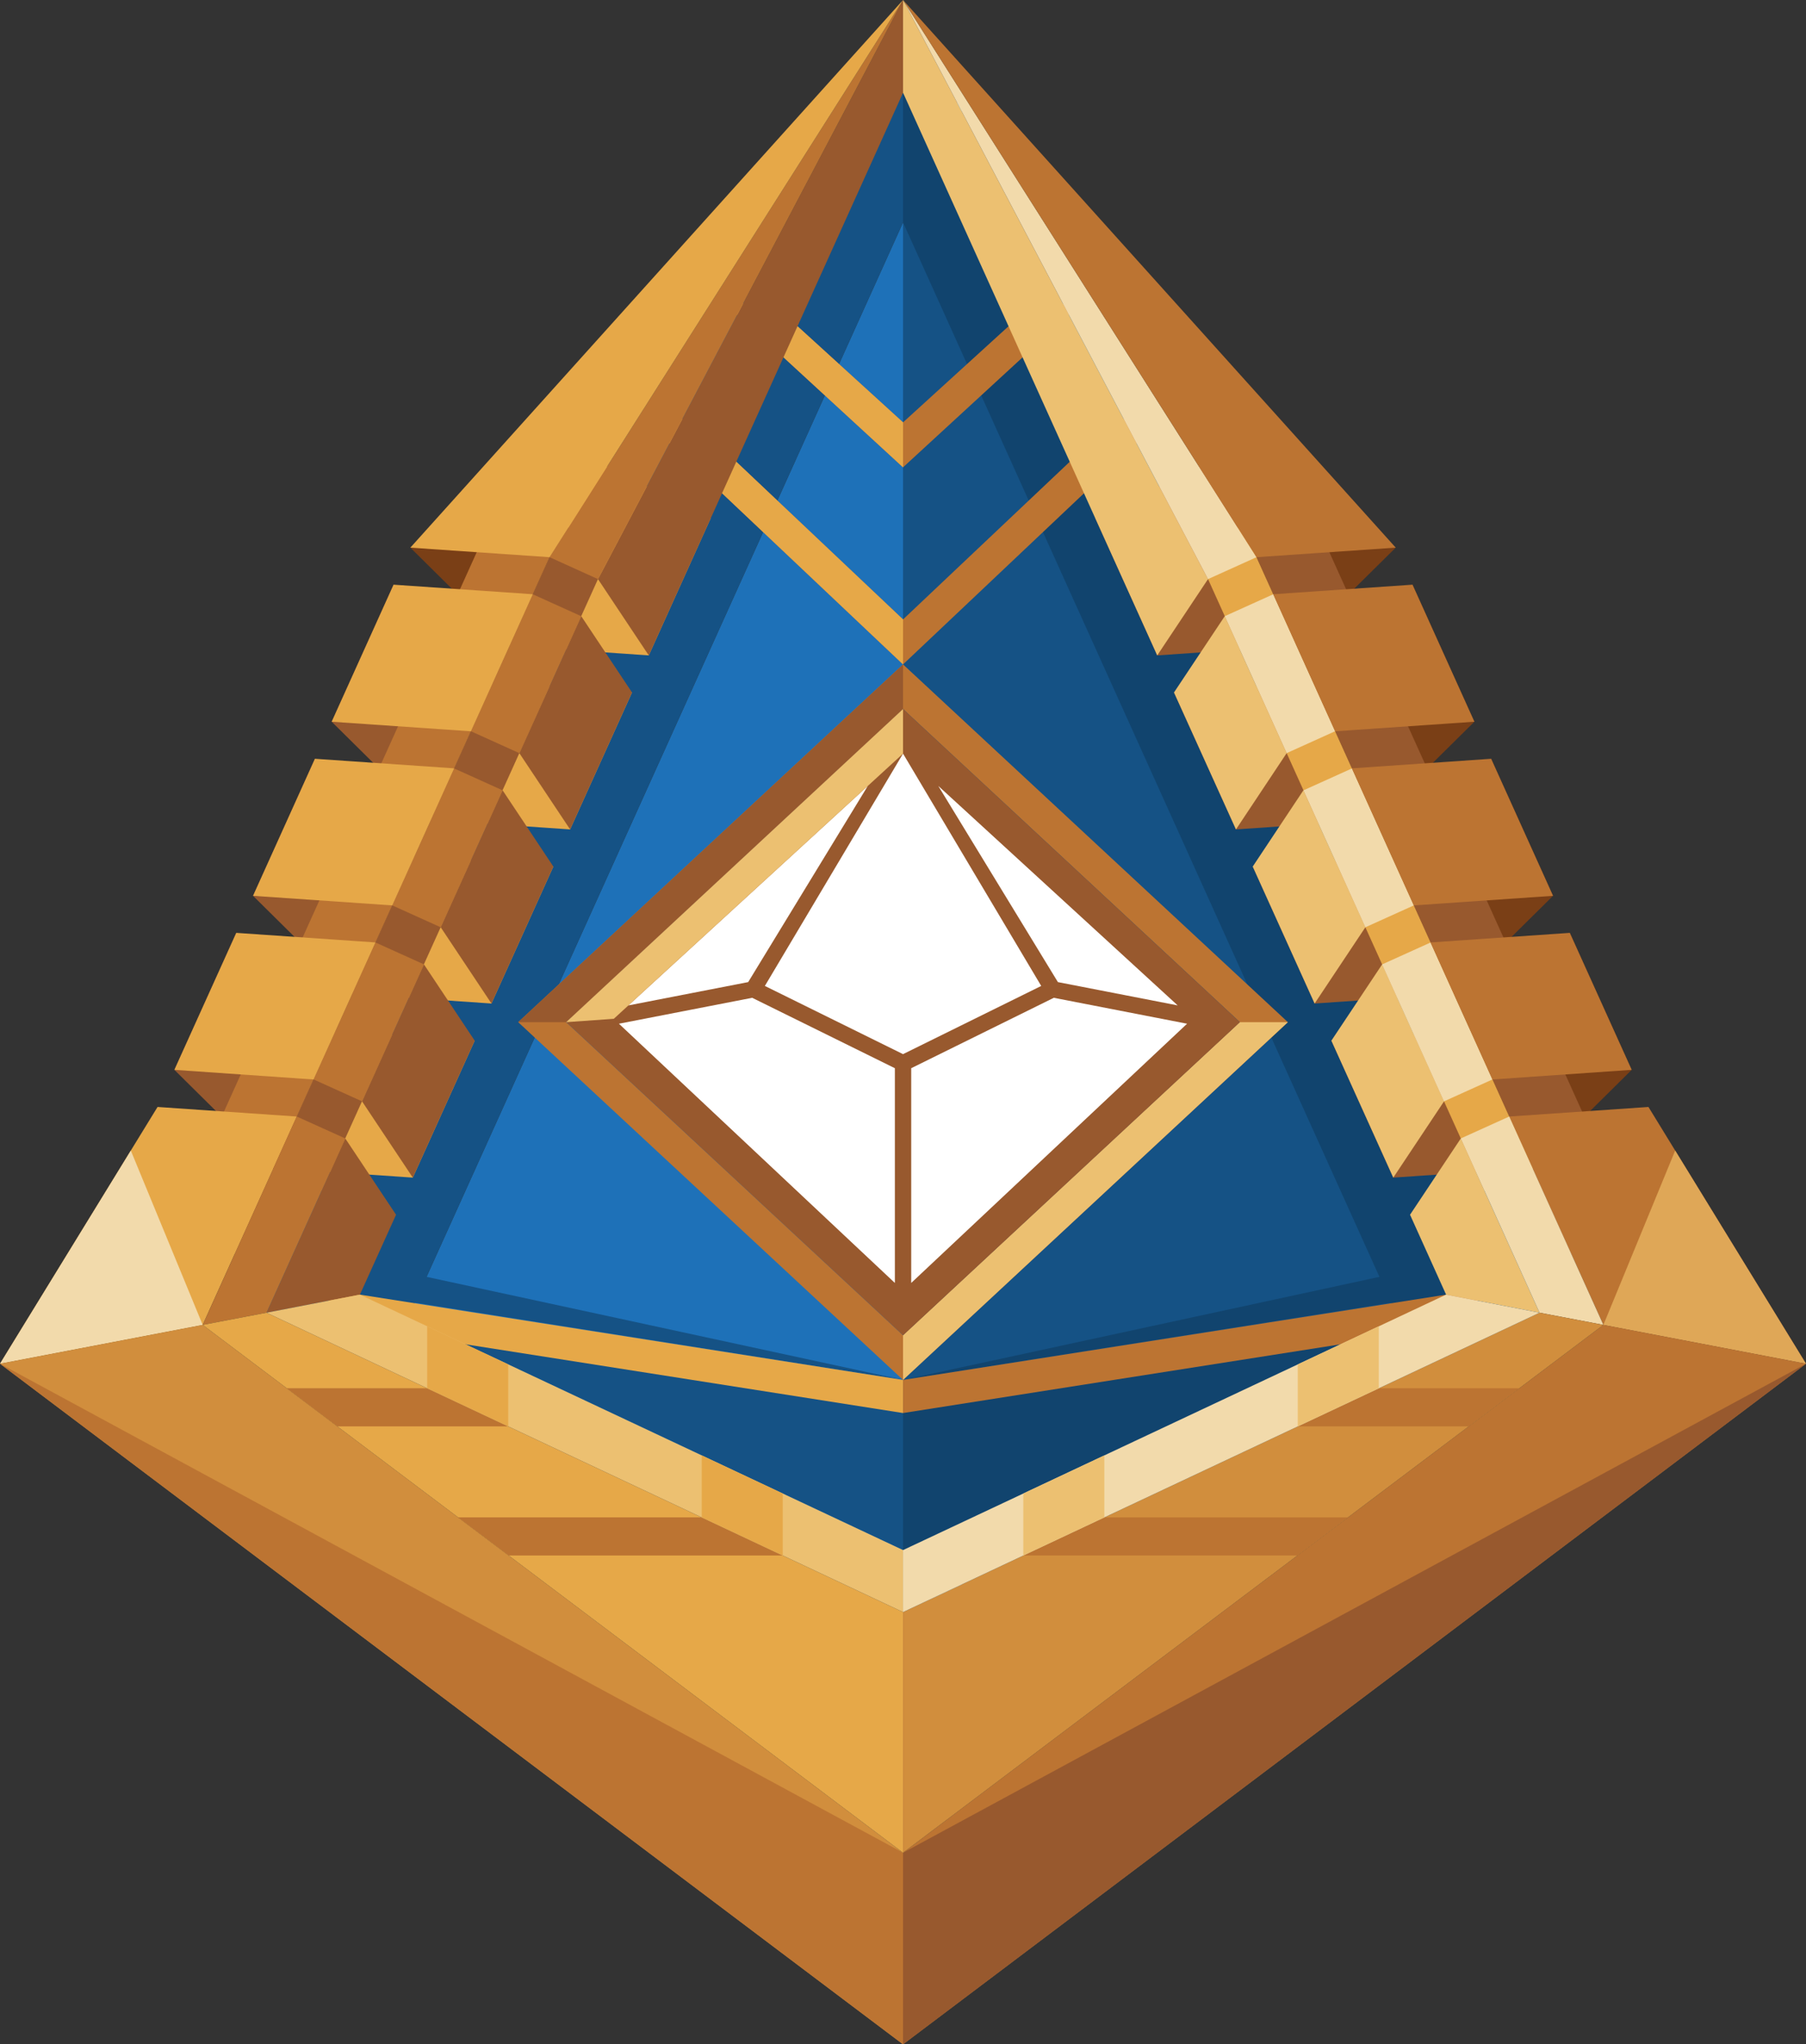 <?xml version="1.0" encoding="UTF-8"?>
<svg id="Layer_2" data-name="Layer 2" xmlns="http://www.w3.org/2000/svg" xmlns:xlink="http://www.w3.org/1999/xlink" viewBox="0 0 220.89 250">
  <rect x="0" y="0" width="220.89" height="250" fill="#333333" stroke="none"/>
  <defs>
    <style>
      .cls-1 {
        mask: url(#mask);
      }

      .cls-2 {
        fill: #ecc071;
      }

      .cls-3 {
        fill: #fff;
      }

      .cls-4 {
        fill: #f2daab;
      }

      .cls-5 {
        fill: #e6a848;
      }

      .cls-6 {
        fill: #98592e;
      }

      .cls-7 {
        fill: #bc7432;
      }

      .cls-8 {
        fill: #d18e3d;
      }

      .cls-9 {
        fill: #dfa757;
      }

      .cls-10 {
        fill: #1e71b8;
      }

      .cls-11 {
        fill: #11446e;
      }

      .cls-12 {
        fill: #155285;
      }

      .cls-13 {
        fill: #7a3f16;
      }
    </style>
    <mask id="mask" x="-17.71" y="-2.59" width="254.48" height="262.05" maskUnits="userSpaceOnUse">
      <g>
        <rect class="cls-3" x="-17.71" y="-2.59" width="254.48" height="262.05"/>
        <path d="M110.81,86.99l-41.2,38.29,41.2,38.29,41.2-38.29-41.2-38.29h0Z"/>
      </g>
    </mask>
  </defs>
  <g id="Layer_1-2" data-name="Layer 1">
    <g class="cls-1">
      <g id="professional">
        <g id="Inside">
          <g>
            <polygon class="cls-10" points="117.62 86.71 117.62 11.34 50.19 160.53 117.62 197.14 117.62 164.78 117.62 86.71"/>
            <polygon class="cls-12" points="50.19 160.53 110.45 27.2 110.45 11.34 67.22 68.14 32.6 160.53 50.19 160.53"/>
            <polygon class="cls-12" points="40.41 153.6 40.41 157.67 110.45 168.75 40.41 153.6"/>
            <polygon class="cls-12" points="44.02 158.32 110.45 170.3 110.45 189.56 44.02 158.32"/>
            <polygon class="cls-12" points="110.45 86.71 110.45 11.34 153.68 68.14 188.3 160.53 110.45 197.14 110.45 164.78 110.45 86.71"/>
            <polygon class="cls-11" points="180.48 153.6 180.48 157.67 110.45 168.75 180.48 153.6"/>
            <polygon class="cls-11" points="170.7 160.53 110.45 27.2 110.45 11.34 153.68 68.14 188.3 160.53 170.7 160.53"/>
            <polygon class="cls-11" points="176.87 158.32 110.45 170.3 110.45 189.56 176.87 158.32"/>
          </g>
          <g>
            <g>
              <polygon class="cls-7" points="136.37 51.24 110.45 75.75 84.53 51.24 78.71 51.24 110.45 81.25 142.19 51.24 136.37 51.24"/>
              <polygon class="cls-5" points="78.71 51.24 110.45 81.25 110.45 75.75 84.53 51.24 78.71 51.24"/>
              <polygon class="cls-7" points="126.37 37.15 110.45 51.65 94.53 37.15 88.71 37.15 110.45 57.15 132.19 37.15 126.37 37.15"/>
              <polygon class="cls-5" points="88.71 37.15 110.45 57.15 110.45 51.65 94.53 37.15 88.71 37.15"/>
            </g>
            <g>
              <polygon class="cls-5" points="43.77 158.28 40.14 157.71 40.23 161.77 110.45 172.8 110.45 168.75 43.77 158.28"/>
              <polygon class="cls-7" points="177.13 158.28 180.75 157.71 180.66 161.77 110.45 172.8 110.45 168.75 177.13 158.28"/>
            </g>
          </g>
          <g>
            <path class="cls-7" d="M110.45,81.25l-47.07,43.75,47.07,43.75,47.07-43.75-47.07-43.75Zm0,82.04l-41.2-38.29,41.2-38.29,41.2,38.29-41.2,38.29Z"/>
            <polygon class="cls-2" points="151.64 125 110.45 163.29 110.45 168.75 157.52 125 151.64 125"/>
            <polygon class="cls-6" points="110.45 81.25 63.38 125 69.25 125 110.45 86.71 110.45 81.25"/>
          </g>
        </g>
        <g id="D10">
          <g>
            <g>
              <path class="cls-6" d="M110.45,86.71l-41.2,38.29,41.2,38.29,41.2-38.29-41.2-38.29h0Z"/>
              <polygon class="cls-6" points="110.45 92.16 75.07 124.59 110.45 157.83 145.83 124.59 110.45 92.16"/>
            </g>
            <g>
              <polygon class="cls-3" points="92 122.02 75.7 125.19 109.45 156.89 109.45 130.63 92 122.02"/>
              <polygon class="cls-3" points="106.14 96.11 76.86 122.95 91.51 120.1 106.14 96.11"/>
              <polygon class="cls-3" points="114.76 96.11 144.04 122.95 129.39 120.1 114.76 96.11"/>
              <polygon class="cls-3" points="128.89 122.02 111.45 130.63 111.45 156.89 145.19 125.19 128.89 122.02"/>
              <polygon class="cls-3" points="110.45 92.16 93.55 120.57 110.45 128.91 127.35 120.57 110.45 92.16"/>
            </g>
          </g>
          <polygon class="cls-2" points="69.25 125 75.07 124.59 110.45 92.16 110.45 86.71 69.25 125"/>
        </g>
        <g id="Frame">
          <g>
            <g>
              <g>
                <polygon class="cls-5" points="86.92 63.39 72.6 56.22 62.32 78.97 79.35 80.15 86.92 63.39"/>
                <polygon class="cls-5" points="77.3 84.68 60.27 83.51 52.7 100.26 69.73 101.43 77.3 84.68"/>
                <polygon class="cls-5" points="67.68 105.97 50.65 104.8 43.08 121.55 60.11 122.72 67.68 105.97"/>
                <polygon class="cls-5" points="58.06 127.26 41.03 126.09 33.46 142.84 50.49 144.01 58.06 127.26"/>
                <polyline class="cls-13" points="72.6 56.22 62.32 78.97 50.19 66.97"/>
                <polygon class="cls-6" points="48.14 71.5 60.27 83.51 52.7 100.26 40.57 88.26 48.14 71.5"/>
                <polygon class="cls-6" points="38.52 92.79 50.65 104.8 43.08 121.55 30.95 109.55 38.52 92.79"/>
                <polygon class="cls-6" points="28.9 114.08 41.03 126.09 33.46 142.84 21.33 130.83 28.9 114.08"/>
              </g>
              <polygon class="cls-7" points="71.25 59.22 28.73 153.29 17.76 157.25 65.61 51.37 71.25 59.22"/>
              <polygon class="cls-5" points="36.3 136.54 19.27 135.37 0 166.77 0 166.77 24.79 162.02 36.3 136.54"/>
              <polygon class="cls-4" points="16 140.7 0 166.77 0 166.77 24.79 162.02 16 140.7"/>
              <rect class="cls-6" x="11" y="101.69" width="86.3" height="6.5" transform="translate(-63.78 111.07) rotate(-65.68)"/>
              <g>
                <polygon class="cls-6" points="51.85 117.93 58.06 127.26 50.49 144.01 44.28 134.68 51.85 117.93"/>
                <polygon class="cls-6" points="42.23 139.22 48.44 148.55 44.02 158.32 32.6 160.53 42.23 139.22"/>
                <rect class="cls-7" x="35.91" y="121.72" width="18.38" height="6.5" transform="translate(-87.35 114.6) rotate(-65.68)"/>
                <polygon class="cls-6" points="61.47 96.64 67.68 105.97 60.11 122.72 53.9 113.39 61.47 96.64"/>
                <rect class="cls-7" x="45.53" y="100.43" width="18.38" height="6.5" transform="translate(-62.29 110.85) rotate(-65.68)"/>
                <polygon class="cls-6" points="71.09 75.35 77.3 84.68 69.73 101.43 63.52 92.1 71.09 75.35"/>
                <rect class="cls-7" x="55.15" y="79.14" width="18.38" height="6.5" transform="translate(-37.23 107.09) rotate(-65.68)"/>
                <polygon class="cls-6" points="73.14 70.82 79.35 80.15 110.45 11.34 110.45 0 73.14 70.82"/>
                <polygon class="cls-7" points="73.14 70.82 110.45 0 67.22 68.14 73.14 70.82"/>
                <g>
                  <polygon class="cls-5" points="50.19 66.97 67.22 68.14 110.45 0 50.19 66.97"/>
                  <polygon class="cls-5" points="65.17 72.67 48.14 71.5 40.57 88.26 57.6 89.43 65.17 72.67"/>
                  <polygon class="cls-5" points="55.55 93.96 38.52 92.79 30.95 109.55 47.98 110.72 55.55 93.96"/>
                  <polygon class="cls-5" points="45.92 115.25 28.9 114.08 21.33 130.83 38.35 132.01 45.92 115.25"/>
                </g>
              </g>
              <polygon class="cls-7" points="32.6 160.53 42.23 139.22 36.3 136.54 24.79 162.02 32.6 160.53"/>
            </g>
            <g>
              <polygon class="cls-8" points="24.79 162.02 0 166.77 110.45 250 110.45 226.57 24.79 162.02"/>
              <polygon class="cls-7" points="0 166.77 110.45 250 110.45 226.57 0 166.77"/>
              <g>
                <polygon class="cls-5" points="110.45 197.14 110.45 226.57 24.79 162.02 32.6 160.53 110.45 197.14"/>
                <g>
                  <polygon class="cls-7" points="85.83 185.56 56.02 185.56 62.21 190.22 95.74 190.22 85.83 185.56"/>
                  <polygon class="cls-7" points="52.25 169.77 35.07 169.77 41.25 174.43 62.16 174.43 52.25 169.77"/>
                </g>
              </g>
              <g>
                <polygon class="cls-2" points="110.45 197.14 110.45 189.56 44.02 158.32 32.6 160.53 110.45 197.14"/>
                <polygon class="cls-5" points="52.25 169.77 52.25 162.19 62.16 166.85 62.16 174.43 52.25 169.77"/>
                <polygon class="cls-5" points="85.83 185.56 85.83 177.98 95.74 182.64 95.74 190.22 85.83 185.56"/>
              </g>
            </g>
          </g>
          <g>
            <g>
              <g>
                <polygon class="cls-6" points="133.97 63.39 148.29 56.22 158.57 78.97 141.54 80.15 133.97 63.39"/>
                <polygon class="cls-6" points="143.59 84.68 160.62 83.51 168.19 100.26 151.17 101.43 143.59 84.68"/>
                <polygon class="cls-6" points="153.22 105.97 170.25 104.8 177.82 121.55 160.79 122.72 153.22 105.97"/>
                <polygon class="cls-6" points="162.84 127.26 179.87 126.09 187.44 142.84 170.41 144.01 162.84 127.26"/>
                <polyline class="cls-13" points="148.29 56.22 158.57 78.97 170.71 66.97"/>
                <polygon class="cls-13" points="172.76 71.5 160.62 83.51 168.19 100.26 180.33 88.26 172.76 71.5"/>
                <polygon class="cls-13" points="182.38 92.79 170.25 104.8 177.82 121.55 189.95 109.55 182.38 92.79"/>
                <polygon class="cls-13" points="192 114.08 179.87 126.09 187.44 142.84 199.57 130.83 192 114.08"/>
              </g>
              <polygon class="cls-6" points="149.65 59.22 192.16 153.29 203.14 157.25 155.29 51.37 149.65 59.22"/>
              <polygon class="cls-7" points="184.59 136.54 201.62 135.37 204.89 140.7 220.89 166.77 196.11 162.02 184.59 136.54"/>
              <polygon class="cls-9" points="204.89 140.7 220.89 166.77 220.89 166.77 196.11 162.02 204.89 140.7"/>
              <rect class="cls-5" x="163.49" y="61.79" width="6.5" height="86.3" transform="translate(-28.42 77.98) rotate(-24.32)"/>
              <g>
                <polygon class="cls-2" points="169.05 117.93 162.84 127.26 170.41 144.01 176.62 134.68 169.05 117.93"/>
                <polygon class="cls-2" points="178.67 139.22 172.46 148.55 176.87 158.32 188.3 160.53 178.67 139.22"/>
                <rect class="cls-4" x="172.54" y="115.78" width="6.5" height="18.38" transform="translate(-35.87 83.49) rotate(-24.32)"/>
                <polygon class="cls-2" points="159.42 96.64 153.22 105.97 160.79 122.72 167 113.39 159.42 96.64"/>
                <rect class="cls-4" x="162.92" y="94.49" width="6.5" height="18.38" transform="translate(-27.95 77.64) rotate(-24.32)"/>
                <polygon class="cls-2" points="149.8 75.35 143.59 84.68 151.17 101.43 157.37 92.1 149.8 75.35"/>
                <rect class="cls-4" x="153.3" y="73.2" width="6.5" height="18.38" transform="translate(-20.04 71.78) rotate(-24.32)"/>
                <polygon class="cls-2" points="147.75 70.82 141.54 80.15 110.45 11.34 110.45 0 147.75 70.82"/>
                <polygon class="cls-4" points="147.75 70.82 110.45 0 153.68 68.14 147.75 70.82"/>
                <g>
                  <polygon class="cls-7" points="153.68 68.14 170.71 66.97 110.45 0 153.68 68.14"/>
                  <polygon class="cls-7" points="155.73 72.67 172.76 71.5 180.33 88.26 163.3 89.43 155.73 72.67"/>
                  <polygon class="cls-7" points="165.35 93.96 182.38 92.79 189.95 109.55 172.92 110.72 165.35 93.96"/>
                  <polygon class="cls-7" points="174.97 115.25 192 114.08 199.57 130.83 182.54 132.01 174.97 115.25"/>
                </g>
              </g>
              <polygon class="cls-4" points="188.3 160.53 178.67 139.22 184.59 136.54 196.11 162.02 188.3 160.53"/>
            </g>
            <g>
              <polygon class="cls-7" points="196.11 162.02 220.89 166.77 110.45 250 110.45 226.57 196.11 162.02"/>
              <polygon class="cls-6" points="220.89 166.77 110.45 250 110.45 226.57 220.89 166.77"/>
              <g>
                <polygon class="cls-8" points="110.45 197.14 110.45 226.57 196.11 162.02 188.3 160.53 110.45 197.14"/>
                <g>
                  <polygon class="cls-7" points="135.07 185.56 164.87 185.56 158.69 190.22 125.16 190.22 135.07 185.56"/>
                  <polygon class="cls-7" points="168.64 169.77 185.82 169.77 179.64 174.43 158.73 174.43 168.64 169.77"/>
                </g>
              </g>
              <g>
                <polygon class="cls-4" points="110.45 197.14 110.45 189.56 176.87 158.32 188.3 160.53 110.45 197.14"/>
                <polygon class="cls-2" points="168.64 169.77 168.64 162.19 158.73 166.85 158.73 174.43 168.64 169.77"/>
                <polygon class="cls-2" points="135.07 185.56 135.07 177.98 125.16 182.64 125.16 190.22 135.07 185.56"/>
              </g>
            </g>
          </g>
        </g>
      </g>
    </g>
  </g>
</svg>